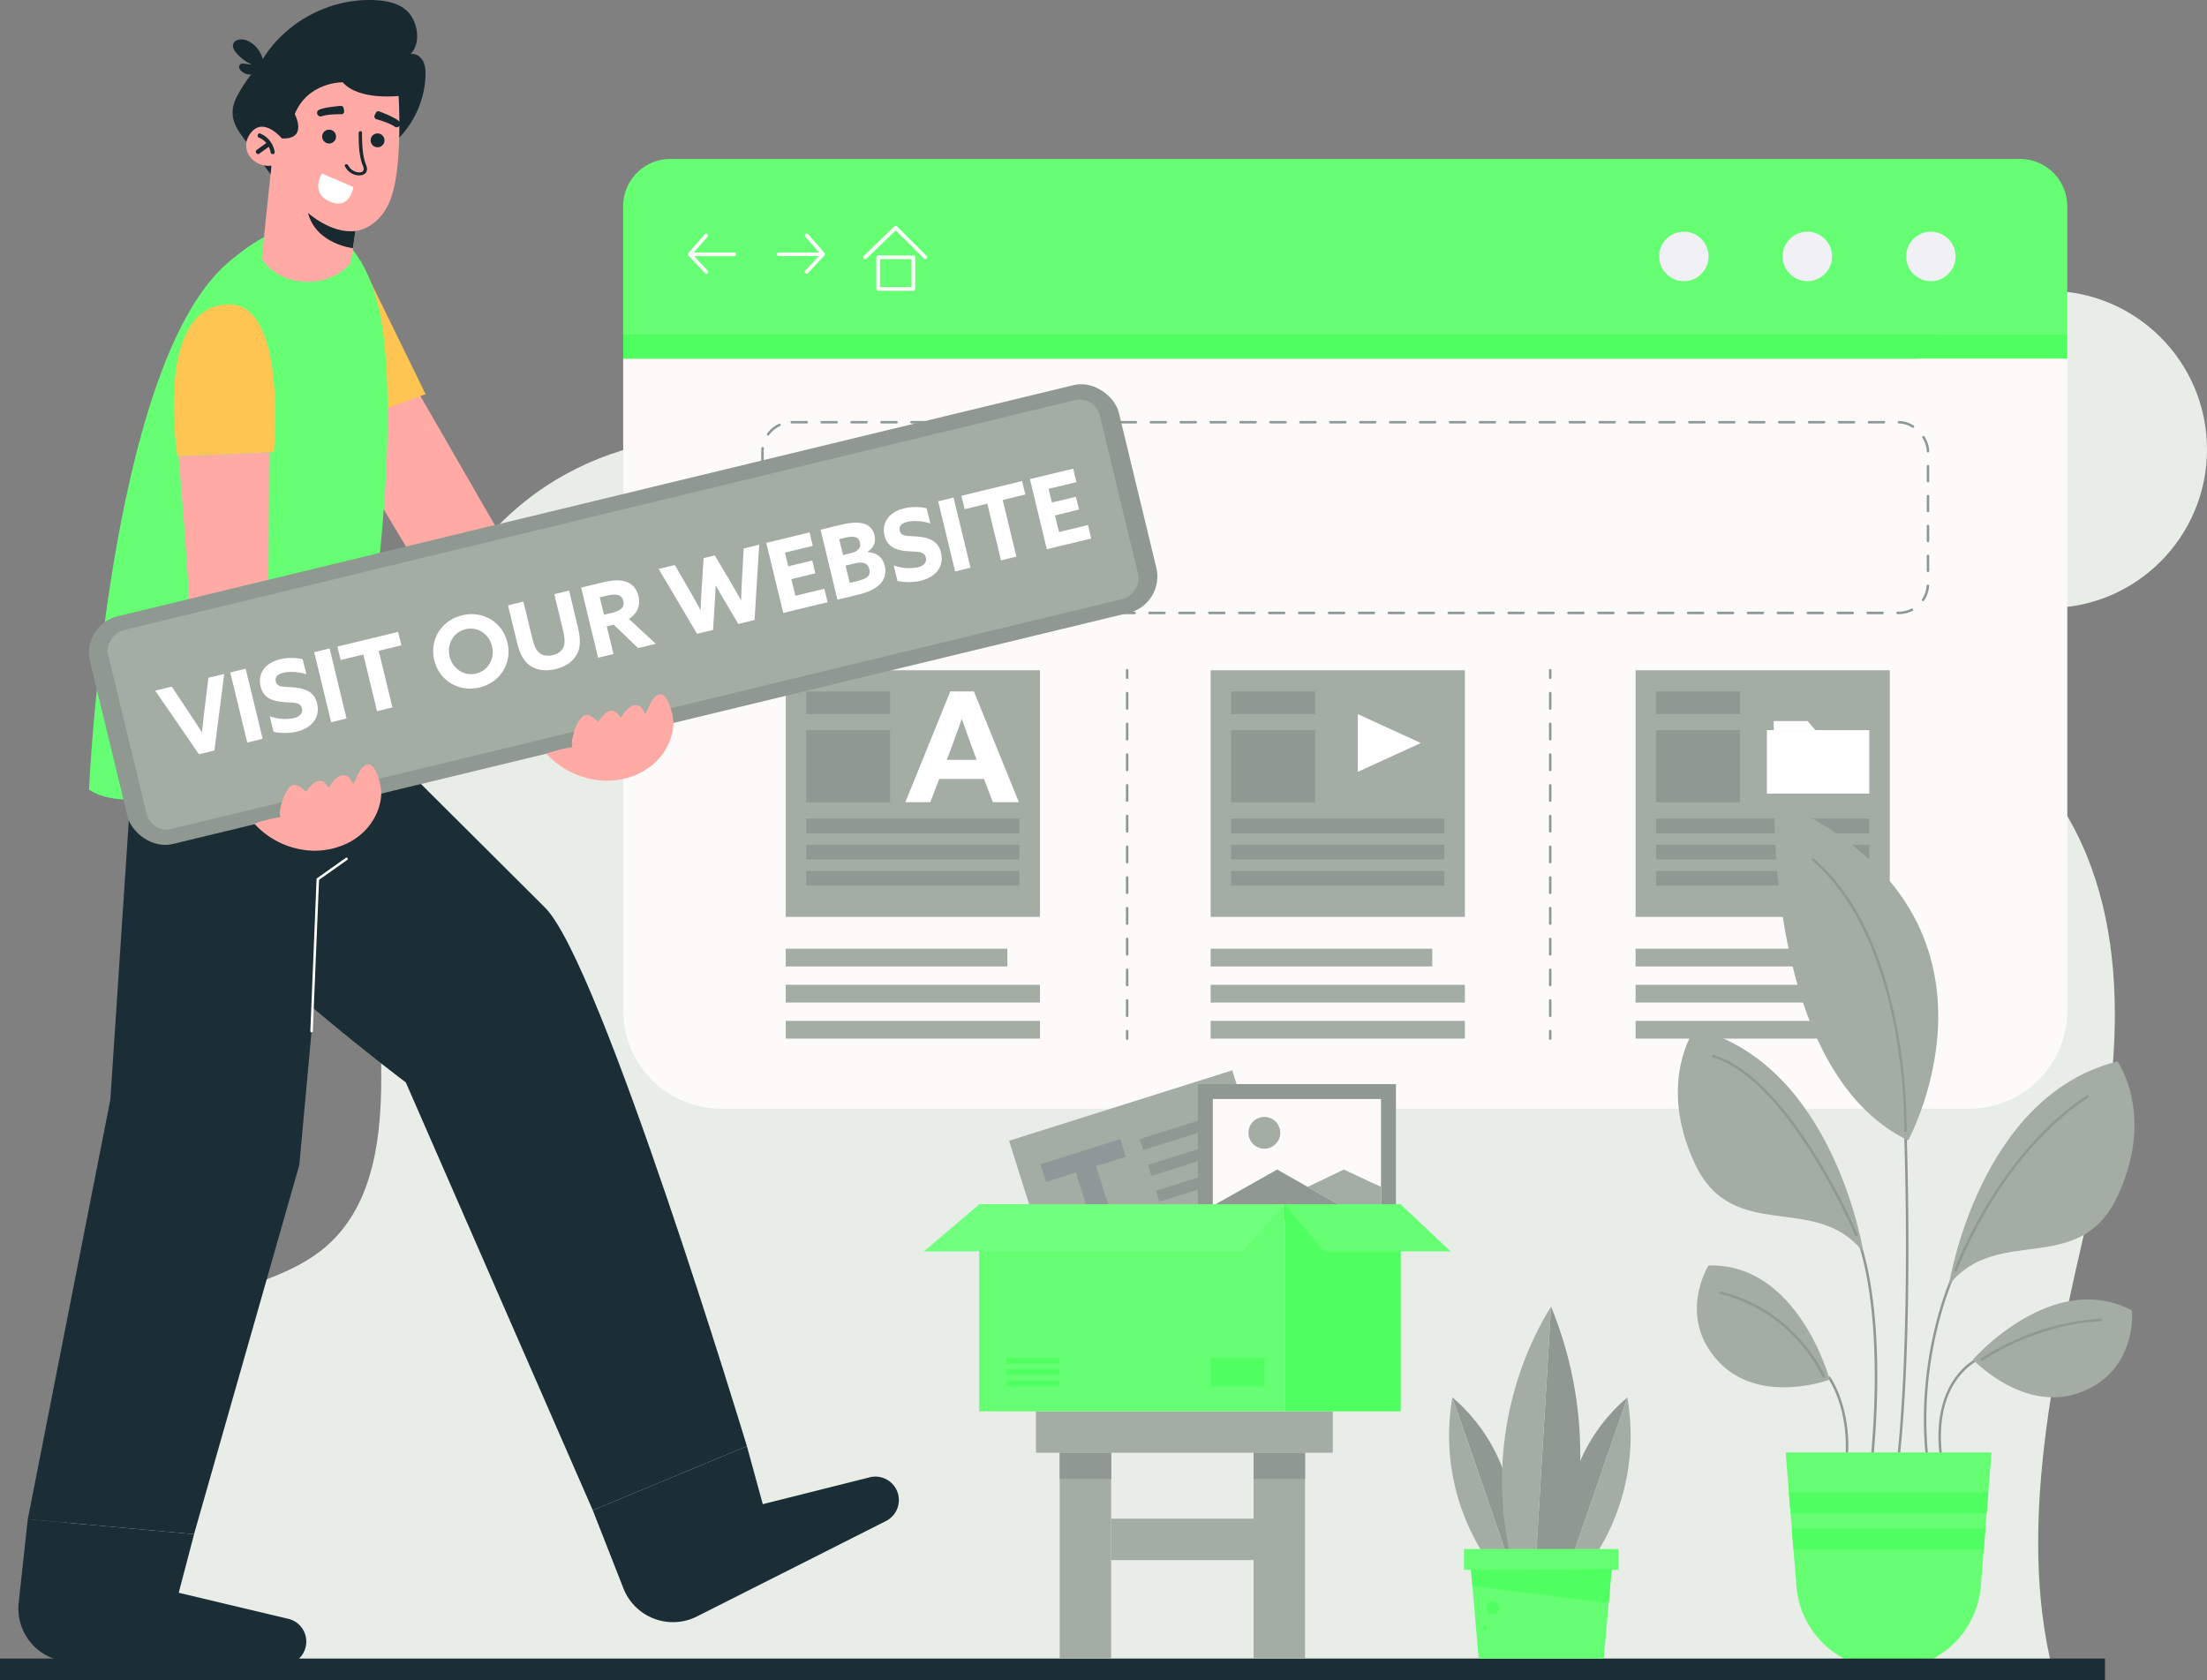 <svg id="Object" xmlns="http://www.w3.org/2000/svg" viewBox="0 0 1773.12 1349.72"><rect x="0" y="0" width="1773.12" height="1349.72" fill="#808080" stroke="none"/><defs><style>.cls-1{fill:#e8ede8;}.cls-2{fill:#fcfbf9;}.cls-3{fill:#66ff74;}.cls-4{fill:#f1f0f5;}.cls-5{fill:#50ff60;}.cls-6{fill:#a3ada4;}.cls-7{fill:#909991;}.cls-8{fill:#fff;}.cls-9{fill:none;stroke:#8f9899;stroke-linecap:round;stroke-linejoin:round;stroke-width:2px;stroke-dasharray:12.02 12.02;}.cls-10{fill:#1b2e35;}.cls-11{fill:#ffaaa5;}.cls-12{fill:#ffc552;}.cls-13{fill:#192930;}.cls-14{fill:#8f9899;}.cls-15{fill:#71ff7e;}</style></defs><g id="Obejct"><circle class="cls-1" cx="1645.69" cy="361.06" r="127.43"/><path class="cls-1" d="M1662,1354H102.29c-34-45.71-45.77-109.57-32-164.83s53.23-103.55,104.65-128c33.66-16,72.65-22.76,100.65-47.38C318.11,976.38,320.69,912,318.92,855.4c-2.62-83.78-7.66-168.57,9.31-250.65s59.33-162.91,131.11-206.19c89.56-54,202.89-39.56,305.94-21.78q304.92,52.62,606.3,123.6c109.47,25.79,228.13,59.77,292.18,152.23,66.53,96,53,225.2,26.48,339S1633.45,1240.71,1662,1354Z" transform="translate(-12.98 -12.92)"/><path class="cls-2" d="M1595.14,903.59H592.36a78.71,78.71,0,0,1-78.71-78.71V301h1160.2V824.88A78.71,78.71,0,0,1,1595.14,903.59Z" transform="translate(-12.98 -12.92)"/><path class="cls-3" d="M1635.89,140.62H551.61a38,38,0,0,0-38,38V281.76h1160.2V178.58A38,38,0,0,0,1635.89,140.62Z" transform="translate(-12.98 -12.92)"/><path class="cls-2" d="M602.76,215.75H570.41l11-12.66a1.5,1.5,0,0,0-2.26-2L566,216.26l0,0a1.51,1.51,0,0,0-.25.42.64.64,0,0,0,0,.07,1.39,1.39,0,0,0-.08.46v.05a1.52,1.52,0,0,0,.1.48,0,0,0,0,1,0,0,1.57,1.57,0,0,0,.28.44v0l13.19,14.08a1.5,1.5,0,1,0,2.19-2l-10.82-11.55h32.18a1.5,1.5,0,0,0,0-3Z" transform="translate(-12.98 -12.92)"/><path class="cls-2" d="M638.68,215.75H671l-11-12.66a1.5,1.5,0,0,1,2.26-2l13.19,15.15,0,0a1.51,1.51,0,0,1,.25.42.64.64,0,0,1,0,.07,1.39,1.39,0,0,1,.08.46v0s0,0,0,0a1.28,1.28,0,0,1-.09.48,0,0,0,0,0,0,0,1.57,1.57,0,0,1-.28.44s0,0,0,0l-13.18,14.08a1.5,1.5,0,1,1-2.19-2l10.82-11.55H638.68a1.5,1.5,0,0,1,0-3Z" transform="translate(-12.98 -12.92)"/><path class="cls-2" d="M746.76,246.55H718.49a1.5,1.5,0,0,1-1.5-1.5V219.63a1.5,1.5,0,0,1,1.5-1.5h28.27a1.5,1.5,0,0,1,1.5,1.5v25.42A1.5,1.5,0,0,1,746.76,246.55Zm-26.77-3h25.27V221.13H720Z" transform="translate(-12.98 -12.92)"/><path class="cls-2" d="M708,221.13a1.53,1.53,0,0,1-1.08-.46,1.5,1.5,0,0,1,0-2.12l24.59-23.77a1.5,1.5,0,0,1,2.1,0l23.88,23.76a1.5,1.5,0,0,1-2.11,2.13L732.61,198,709.07,220.7A1.45,1.45,0,0,1,708,221.13Z" transform="translate(-12.98 -12.92)"/><circle class="cls-4" cx="1352.8" cy="206.02" r="19.85"/><circle class="cls-4" cx="1452.04" cy="206.02" r="19.85"/><circle class="cls-4" cx="1551.27" cy="206.02" r="19.85"/><rect class="cls-5" x="500.67" y="268.85" width="1160.2" height="19.25"/><rect class="cls-6" x="1314.03" y="762.18" width="178.04" height="14.26"/><rect class="cls-6" x="1314.03" y="791.17" width="204.24" height="14.26"/><rect class="cls-6" x="1314.03" y="820.16" width="204.24" height="14.26"/><rect class="cls-6" x="1314.03" y="538.5" width="204.24" height="198.14"/><rect class="cls-7" x="1330.42" y="586.58" width="67.49" height="57.92"/><rect class="cls-7" x="1330.42" y="555.47" width="67.49" height="18.28"/><rect class="cls-7" x="1330.48" y="657.62" width="171.33" height="11.83"/><rect class="cls-7" x="1330.48" y="678.65" width="171.33" height="11.83"/><rect class="cls-7" x="1330.48" y="699.68" width="171.33" height="11.83"/><rect class="cls-8" x="1419.53" y="586.58" width="82.28" height="50.99"/><polygon class="cls-8" points="1458.47 586.58 1425.03 586.58 1425.03 579.33 1452.24 579.33 1458.47 586.58"/><rect class="cls-6" x="972.65" y="538.5" width="204.24" height="198.14"/><rect class="cls-7" x="989.05" y="586.58" width="67.49" height="57.92"/><rect class="cls-7" x="989.05" y="555.47" width="67.49" height="18.28"/><rect class="cls-7" x="989.1" y="657.62" width="171.33" height="11.83"/><rect class="cls-7" x="989.1" y="678.65" width="171.33" height="11.83"/><rect class="cls-7" x="989.1" y="699.68" width="171.33" height="11.83"/><polygon class="cls-8" points="1090.9 573.75 1090.9 620.08 1141.51 596.92 1090.9 573.75"/><rect class="cls-6" x="631.27" y="538.5" width="204.24" height="198.14"/><rect class="cls-7" x="647.67" y="586.58" width="67.49" height="57.92"/><rect class="cls-7" x="647.67" y="555.47" width="67.49" height="18.28"/><rect class="cls-7" x="647.73" y="657.62" width="171.33" height="11.83"/><rect class="cls-7" x="647.73" y="678.65" width="171.33" height="11.83"/><rect class="cls-7" x="647.73" y="699.68" width="171.33" height="11.83"/><path class="cls-8" d="M776.46,568.39H795.4l36.15,89H810.64l-7.13-18.69h-35.9l-7.26,18.69h-20Zm-2.83,55h24l-3.69-10c-2.58-7-5.78-15.86-8.12-22.62h-.24c-2.34,6.76-5.54,15.61-8.36,23.11Z" transform="translate(-12.98 -12.92)"/><rect class="cls-9" x="612.58" y="339.21" width="936.38" height="153.22" rx="23.52"/><path class="cls-7" d="M1561.64,1188.9h.12a1,1,0,0,0,.88-1.11c-9.83-82.84,19.57-147.45,19.87-148.09a1,1,0,1,0-1.81-.84c-.3.64-30,65.73-20,149.17A1,1,0,0,0,1561.64,1188.9Z" transform="translate(-12.98 -12.92)"/><path class="cls-7" d="M1572.69,1186.05h.14a1,1,0,0,0,.85-1.13c-4.54-32,3.33-51.73,10.74-62.63,8-11.8,17.23-16.12,17.32-16.16a1,1,0,1,0-.83-1.82c-.39.18-9.73,4.53-18.07,16.74-7.64,11.2-15.78,31.43-11.14,64.15A1,1,0,0,0,1572.69,1186.05Z" transform="translate(-12.98 -12.92)"/><path class="cls-7" d="M1496.3,1188.9a1,1,0,0,0,1-.9c4.27-43.6-13.8-68.69-14-68.94a1,1,0,0,0-1.4-.21,1,1,0,0,0-.21,1.4c.17.24,17.79,24.76,13.6,67.55a1,1,0,0,0,.9,1.1Z" transform="translate(-12.98 -12.92)"/><path class="cls-7" d="M1516.73,1188.9a1,1,0,0,0,1-.91c12-125.69-10.72-179.06-11-179.58a1,1,0,0,0-1.32-.51,1,1,0,0,0-.51,1.31c.23.53,22.73,53.51,10.79,178.6a1,1,0,0,0,.9,1.09Z" transform="translate(-12.98 -12.92)"/><path class="cls-7" d="M1538.12,1186.05a1,1,0,0,0,1-.89c11.29-105.08,5.79-258.1,5.73-259.63a1,1,0,0,0-1-1,1,1,0,0,0-1,1c.06,1.53,5.55,154.41-5.71,259.34a1,1,0,0,0,.88,1.1Z" transform="translate(-12.98 -12.92)"/><path class="cls-3" d="M1447.59,1179.76l2.57,32,1.35,16.75,1,12.48,1.34,16.75,2.37,29.44a72.61,72.61,0,0,0,72.37,66.8H1532a72.62,72.62,0,0,0,72.38-66.8l2.36-29.44,1.35-16.75,1-12.48,1.35-16.75,2.57-32Z" transform="translate(-12.98 -12.92)"/><polygon class="cls-5" points="1437.18 1198.87 1438.53 1215.62 1596.07 1215.62 1597.42 1198.87 1437.18 1198.87"/><polygon class="cls-5" points="1439.54 1228.1 1440.88 1244.85 1593.72 1244.85 1595.07 1228.1 1439.54 1228.1"/><path class="cls-6" d="M1598,1105.21s64.16-73.19,127.84-39.45c0,0,4.75,48-40.87,65.59S1598,1105.21,1598,1105.21Z" transform="translate(-12.98 -12.92)"/><path class="cls-6" d="M1483,1121.32s-25.43-94-97.46-91.67c0,0-25.38,41,7.85,76.88S1483,1121.32,1483,1121.32Z" transform="translate(-12.98 -12.92)"/><path class="cls-6" d="M1578.75,1045.33s23.53-151.85,135.45-179.65c0,0,30.65,42.78,0,108.36S1617.25,996.14,1578.75,1045.33Z" transform="translate(-12.98 -12.92)"/><path class="cls-6" d="M1510.05,1019s-23.52-151.84-135.45-179.64c0,0-30.65,42.77,0,108.35S1471.55,969.76,1510.05,1019Z" transform="translate(-12.98 -12.92)"/><path class="cls-6" d="M1546,929.13s100.16-182.85-107.29-273.74C1438.67,655.39,1430.83,873.52,1546,929.13Z" transform="translate(-12.98 -12.92)"/><path class="cls-7" d="M1584.22,1034.45a1,1,0,0,0,.94-.67c.33-.91,33.53-91.49,105.59-139.22a1,1,0,0,0,.28-1.39,1,1,0,0,0-1.38-.28c-72.63,48.1-106,139.3-106.37,140.22a1,1,0,0,0,.6,1.28A1,1,0,0,0,1584.22,1034.45Z" transform="translate(-12.98 -12.92)"/><path class="cls-7" d="M1605.13,1106.21a1,1,0,0,0,.58-.19c.4-.28,41.28-28.85,95-31.65a1,1,0,0,0,.94-1.06,1,1,0,0,0-1.05-.94c-54.31,2.83-95.64,31.73-96,32a1,1,0,0,0-.24,1.4A1,1,0,0,0,1605.13,1106.21Z" transform="translate(-12.98 -12.92)"/><path class="cls-7" d="M1504.35,1005.93a.91.91,0,0,0,.39-.08,1,1,0,0,0,.53-1.31,529.64,529.64,0,0,0-34.4-64.95c-19.27-30.77-49-69.48-81.22-79.14a1,1,0,1,0-.57,1.91c60.62,18.19,113.82,141.72,114.35,143A1,1,0,0,0,1504.35,1005.93Z" transform="translate(-12.98 -12.92)"/><path class="cls-7" d="M1543.82,922.29a1,1,0,0,0,1-1,448.89,448.89,0,0,0-8-84.09c-8.1-42.22-26.21-99.8-66.44-134.35a1,1,0,1,0-1.31,1.51c39.8,34.18,57.74,91.31,65.79,133.21a446.47,446.47,0,0,1,8,83.67,1,1,0,0,0,1,1Z" transform="translate(-12.98 -12.92)"/><path class="cls-7" d="M1478.24,1120a.84.84,0,0,0,.38-.08,1,1,0,0,0,.54-1.31c-.22-.52-22.76-52.91-83.37-68.06a1,1,0,1,0-.49,1.93c59.62,14.91,81.8,66.39,82,66.91A1,1,0,0,0,1478.24,1120Z" transform="translate(-12.98 -12.92)"/><rect class="cls-10" y="1332.47" width="1691.16" height="17.25"/><path class="cls-7" d="M1227.27,1261c-1.3.19-2.61.39-3.94.61l-43.47-126C1215.89,1166.07,1235.14,1214.53,1227.27,1261Z" transform="translate(-12.98 -12.92)"/><path class="cls-7" d="M1271,1266a210.23,210.23,0,0,1-24.27,3.13l12.38-206.48A313.11,313.11,0,0,1,1271,1266Z" transform="translate(-12.98 -12.92)"/><path class="cls-6" d="M1259.13,1062.64l-12.38,206.48a99.92,99.92,0,0,1-18.81-.57C1210.05,1199.48,1221.59,1123.3,1259.13,1062.64Z" transform="translate(-12.98 -12.92)"/><path class="cls-6" d="M1223.33,1261.65c-5.52.88-11.21,1.9-16.61,2.7a177.52,177.52,0,0,1-26.86-128.73Z" transform="translate(-12.98 -12.92)"/><path class="cls-7" d="M1273,1261c1.29.19,2.61.39,3.93.61l43.47-126C1284.35,1166.07,1265.1,1214.53,1273,1261Z" transform="translate(-12.98 -12.92)"/><path class="cls-6" d="M1276.91,1261.65c5.52.88,11.21,1.9,16.61,2.7a177.47,177.47,0,0,0,26.86-128.73Z" transform="translate(-12.98 -12.92)"/><polygon class="cls-3" points="1288.57 1332.47 1187.97 1332.47 1180.93 1251.21 1295.6 1251.21 1288.57 1332.47"/><rect class="cls-3" x="1176.13" y="1244.43" width="124.28" height="16.82"/><polygon class="cls-5" points="1181.81 1261.31 1182.93 1274.25 1292.43 1287.87 1294.8 1260.47 1181.81 1261.31"/><circle class="cls-5" cx="1199.26" cy="1291.83" r="5.07"/><circle class="cls-5" cx="1193.03" cy="1308.11" r="1.85"/><polygon class="cls-11" points="333.86 311.41 403.74 432.65 337.85 458.59 271.96 348.48 300.75 319.25 333.86 311.41"/><path class="cls-12" d="M302.42,222.25,354.9,329.58l-44.06,16-25.9-27.82s-14.78-19.44-10.53-34.35S302.42,222.25,302.42,222.25Z" transform="translate(-12.98 -12.92)"/><path class="cls-10" d="M489.2,1226.21,513.85,1289a42.77,42.77,0,0,0,59.09,22.55l151.84-76.65a18.86,18.86,0,0,0,4.06-30.9h0a18.87,18.87,0,0,0-16.53-4.36l-86.5,21.72-12.76-46.58Z" transform="translate(-12.98 -12.92)"/><path class="cls-10" d="M35.3,1233.44,28,1300.5a42.77,42.77,0,0,0,41.84,47.43l170.07,2.7a18.86,18.86,0,0,0,17.95-25.47h0a18.86,18.86,0,0,0-12.61-11.55l-88.69-21.07,12.36-47.07Z" transform="translate(-12.98 -12.92)"/><polygon class="cls-10" points="109.9 562.47 88.64 883.49 22.32 1220.53 155.89 1232.55 240.48 935.89 273.25 578.03 109.9 562.47"/><path class="cls-10" d="M122.88,575.39s-19.85,76.86,41.47,151C218.59,792,339,882.51,339,882.51l150.2,343.7,123.85-51.43s-117.34-388-162.13-432.65L283.56,575.39Z" transform="translate(-12.98 -12.92)"/><path class="cls-3" d="M315.58,254.62s28.66,76.39-17.1,346.57c0,0-166,79.27-214,46.07,0,0,14.95-339.13,111-422.73S315.58,254.62,315.58,254.62Z" transform="translate(-12.98 -12.92)"/><path class="cls-12" d="M155.54,379.41s-19.43-121.07,41.2-122C244.2,256.6,233,376.1,233,376.1Z" transform="translate(-12.98 -12.92)"/><path class="cls-13" d="M330,127.14a76.22,76.22,0,0,0,24.83-53.26c.15-4.07-.08-8.32-2-11.92s-5.94-6.34-10-5.64c8.55-8.47,6-25.93-2.61-34.37-6.22-6.13-15.38-8.17-24.1-8.8-36.15-2.58-73,16.34-92,47.22-1.75-6.73-7.7-13.84-14.47-15.46-3.6-.87-8.37,0-9.35,3.58-.68,2.49.86,5,2.54,7a35.84,35.84,0,0,0,12.81,9.46,58.32,58.32,0,0,0-5.93-.82c-1.32-.23-2.84-.36-3.83.55a2.89,2.89,0,0,0-.68,2.82A5.52,5.52,0,0,0,206.91,70a10.53,10.53,0,0,0,8,2.8c-4,4.47-7.73,10.79-10.72,16S199.29,100.05,200,106c.88,7.37,5.49,13.67,9.94,19.61l33.11,44.11c13.78-7.24,29.29-10.32,44-15.41S318.48,137.56,330,127.14Z" transform="translate(-12.98 -12.92)"/><path class="cls-11" d="M294.85,224l1.67-11.68,2-13.81s21-1.62,29.48-29.12S333.24,90,333.24,90s-32.07,3.83-44.95-11c0,0-27.94-.37-38.5,25.58,0,0,11,20.52-10.37,19.56,0,0-14.61-17.89-25-4.38s2.84,28.22,16.67,26.22l-7.81,74.43s8.53,17.38,34.05,18.84S294.85,224,294.85,224Z" transform="translate(-12.98 -12.92)"/><circle class="cls-13" cx="264.4" cy="109.73" r="5.58"/><circle class="cls-13" cx="303.34" cy="112.76" r="5.58"/><path class="cls-13" d="M271.29,106.37a2.37,2.37,0,0,1-2.17-.33,2.85,2.85,0,0,1-1-3.88c1.3-2.5,13.77-3.75,18.63-4.15a2.16,2.16,0,0,1,2.3,1.74l.43,2.2a2.32,2.32,0,0,1-2.32,2.77C283.19,104.64,276.07,104.77,271.29,106.37Z" transform="translate(-12.98 -12.92)"/><path class="cls-13" d="M330.21,114.76a2.33,2.33,0,0,0,2.17.29,2.84,2.84,0,0,0,2.06-3.44c-.54-2.76-12.17-7.45-16.73-9.19a2.16,2.16,0,0,0-2.69,1l-1,2a2.33,2.33,0,0,0,1.46,3.31C319.26,109.78,326.07,111.89,330.21,114.76Z" transform="translate(-12.98 -12.92)"/><path class="cls-13" d="M298.48,198.5l-2,13.81S266.78,209,260.46,184C260.46,184,279.05,200.88,298.48,198.5Z" transform="translate(-12.98 -12.92)"/><path class="cls-13" d="M233.61,134.78a19.27,19.27,0,0,0-11.46-14.54c-2.13-.88-3,2.46-1.06,3.27a15.4,15.4,0,0,1,5.86,4.33l-7.84,5.63A1.83,1.83,0,0,0,219,136a1.67,1.67,0,0,0,2.34.32l7.59-5.45a15.41,15.41,0,0,1,1.44,4.36,1.84,1.84,0,0,0,2,1.55A1.64,1.64,0,0,0,233.61,134.78Z" transform="translate(-12.98 -12.92)"/><path class="cls-8" d="M271.71,152.28a19.5,19.5,0,0,0-1.43,2.79c-.23.55-.46,1.15-.68,1.82-1.67,5.11-2.24,13.26,8.32,17.9a23.89,23.89,0,0,0,2.55,1c10.65,3.19,14.6-5.81,15.88-10.26a19.64,19.64,0,0,0,.54-2.32Z" transform="translate(-12.98 -12.92)"/><path class="cls-13" d="M306.33,143.36a47.4,47.4,0,0,1-1.73-8,123.9,123.9,0,0,1-.75-15.88c0-1.6-2.72-1.49-2.71.11,0,8.11.1,16.38,2.52,24.2.51,1.66,2,4.12,1.34,5.87s-2.79,1.87-4.29,1.7a10.52,10.52,0,0,1-8.08-5.75c-.68-1.39-3.31-.71-2.58.75a13.29,13.29,0,0,0,8.86,7.18c3.27.77,8.2.14,8.87-3.89C308.14,147.5,307,145.37,306.33,143.36Z" transform="translate(-12.98 -12.92)"/><path class="cls-11" d="M228.48,502.28l.79-126-72.8,3.15s8.75,101.3,8.75,129Z" transform="translate(-12.98 -12.92)"/><path class="cls-8" d="M263.31,842.28h-.05a1,1,0,0,1-.95-1l5-122a1,1,0,0,1,.42-.78l23.06-16.39a1,1,0,1,1,1.16,1.63L269.3,719.79l-5,121.53A1,1,0,0,1,263.31,842.28Z" transform="translate(-12.98 -12.92)"/><rect class="cls-7" x="88.47" y="412.5" width="850.37" height="188.28" rx="30.08" transform="translate(-117.65 121.98) rotate(-13.59)"/><rect class="cls-6" x="431.51" y="96.86" width="164.28" height="819.56" rx="16.48" transform="translate(872.42 -124.6) rotate(76.41)"/><path class="cls-8" d="M137.65,567.75l13.3-3.22,15,22.55c3.08,4.61,6.21,9.36,9.14,14l.16,0c.55-5.57,1.19-11.07,1.87-16.75l3.3-26.89,12.67-3.07-7.85,61.49-12.44,3Z" transform="translate(-12.98 -12.92)"/><path class="cls-8" d="M198,553.16l12.36-3L224,606.47l-12.37,3Z" transform="translate(-12.98 -12.92)"/><path class="cls-8" d="M229.71,588.37a36.55,36.55,0,0,0,19.37,1.49c4.51-1.09,7.43-3.68,6.41-7.88-1.26-5.21-6.66-4.4-14.46-5-8.39-.68-16.31-2.8-18.68-12.6-2.54-10.5,3.81-18.95,15.63-21.8a39.83,39.83,0,0,1,18.17-.11l3,12.2c-6.89-2.28-14.23-2.32-18.58-1.27s-6.86,3.31-6,7c1.2,5,6.5,4.11,13.81,4.73,9.16.75,17,3.06,19.36,13,2.66,11-4.07,19.59-16.2,22.52a42.55,42.55,0,0,1-18.8.18Z" transform="translate(-12.98 -12.92)"/><path class="cls-8" d="M265.41,536.86l12.36-3,13.61,56.3-12.36,3Z" transform="translate(-12.98 -12.92)"/><path class="cls-8" d="M304.88,538.76l-18.2,4.4-2.61-10.81,48.75-11.79,2.62,10.81-18.2,4.4,11,45.49-12.37,3Z" transform="translate(-12.98 -12.92)"/><path class="cls-8" d="M361.87,543.34c-4-16.41,5.66-32.07,22.38-36.11s32.44,5.49,36.41,21.89-5.67,32.07-22.39,36.12S365.83,559.74,361.87,543.34Zm46.42-11.23c-2.41-10-11.61-16-21.33-13.69s-15.14,12-12.73,21.93,11.62,16,21.34,13.69S410.7,542.07,408.29,532.11Z" transform="translate(-12.98 -12.92)"/><path class="cls-8" d="M477.16,516.37c2,8.48,2.37,14.9.27,20.18-2.59,6.64-9,11.73-18,13.91s-17.14.6-22.51-4.27c-4.13-3.78-6.78-9.64-8.71-17.65l-7.09-29.31,12.36-3,7,28.85c1.45,6,2.87,9.51,5.15,11.76s6.16,3.69,11.44,2.41c4.9-1.18,7.66-3.74,8.83-7.07,1.07-3.06.83-7.11-.6-13l-7-28.93,11.9-2.88Z" transform="translate(-12.98 -12.92)"/><path class="cls-8" d="M479.87,485l17.65-4.26c6.68-1.62,13.21-2.21,18.4-.5,4.74,1.57,8.4,5.13,10,11.58,1.74,7.24-.79,14.1-7.67,18.32l21.61,20-14.23,3.44L506,514.75l-5.52,1.33,5.38,22.24-12.36,3Zm24.58,20.32c3.34-.81,5.81-1.82,7.45-3.2a6,6,0,0,0,1.82-6.45c-.64-2.65-2-4.13-4.52-4.75-2.19-.54-5.34-.28-9.61.76l-4.75,1.14,3.39,14Z" transform="translate(-12.98 -12.92)"/><path class="cls-8" d="M542.15,470l13-3.14,13,22.45c2.54,4.41,5.17,9.12,7.56,13.56l.15,0c.16-5.14.41-10.56.74-15.66l1.64-25.91,9-2.18,13.22,22.32c2.64,4.47,5.32,9.09,7.81,13.59l.15,0c.1-5,.32-10.61.63-15.79l1.44-25.7,12.44-3-3.73,60.49-13.06,3.16-10.86-18.36c-2.62-4.39-4.88-8.28-7.22-12.49l-.15,0c-.16,4.81-.41,9.57-.74,14.67L585.85,519,573,522.1Z" transform="translate(-12.98 -12.92)"/><path class="cls-8" d="M628.62,449.05l34.76-8.4L666,451.46l-22.39,5.41,2.67,11,19.28-4.66L668,473.52l-19.28,4.66L652,491.55l23.25-5.62,2.61,10.81-35.61,8.61Z" transform="translate(-12.98 -12.92)"/><path class="cls-8" d="M672.24,438.5l16.41-4c7.62-1.84,13.56-2.13,17.88-1a12.11,12.11,0,0,1,9,9.35c1.46,6.06-1,10.37-5.72,13.48l0,.15c7.66.37,12.37,4.17,14,11.09s-.66,12.92-7.16,17.37c-3.53,2.42-8.18,4.28-14.17,5.73l-16.72,4Zm24.54,18.76c5.05-1.22,8.18-3.95,7.07-8.54a5.37,5.37,0,0,0-3.83-4.26c-2.3-.67-5.78-.08-9,.71l-3.81.92,3.09,12.75Zm3.47,22.87c4.43-1.07,7.39-2.12,9.07-3.34,2.38-1.73,2.72-4,2.12-6.53-1.18-4.9-5.15-6.32-11.76-4.73l-7.39,1.79,3.37,13.92Z" transform="translate(-12.98 -12.92)"/><path class="cls-8" d="M731,467.18a36.56,36.56,0,0,0,19.38,1.48c4.51-1.09,7.42-3.68,6.4-7.88-1.26-5.21-6.66-4.4-14.45-5-8.4-.69-16.32-2.81-18.69-12.61-2.54-10.49,3.82-18.94,15.64-21.8a39.79,39.79,0,0,1,18.16-.11l2.95,12.21c-6.89-2.29-14.22-2.33-18.58-1.27-4.2,1-6.85,3.3-6,7,1.2,5,6.51,4.11,13.82,4.73,9.15.75,16.95,3.06,19.36,13,2.65,11-4.07,19.59-16.21,22.52a42.55,42.55,0,0,1-18.8.18Z" transform="translate(-12.98 -12.92)"/><path class="cls-8" d="M766.72,415.66l12.36-3L792.69,469l-12.36,3Z" transform="translate(-12.98 -12.92)"/><path class="cls-8" d="M806.19,417.56,788,422l-2.61-10.81,48.76-11.79,2.61,10.81-18.2,4.4,11,45.49-12.36,3Z" transform="translate(-12.98 -12.92)"/><path class="cls-8" d="M840.43,397.84l34.76-8.4,2.62,10.81-22.4,5.41,2.67,11L877.36,412l2.49,10.27L860.56,427l3.23,13.37,23.26-5.62,2.61,10.81L854,454.14Z" transform="translate(-12.98 -12.92)"/><path class="cls-11" d="M554,594.9c-.67,12.92-7.58,25.18-17.7,33.24s-23.21,12-36.14,12A66.57,66.57,0,0,1,452,618.39a113.4,113.4,0,0,1,21-5.2c-1.24-4.13-.11-7,.9-11.23s4.41-12.2,8.22-14.23,8,2.22,11.4,4.91c4.17-5.13,10.94-15.12,18.18-3,5-8.47,14-16.52,19.61-3,2.58-3.66,5.26-14.75,11.76-15.78C549.89,569.76,554.28,588.39,554,594.9Z" transform="translate(-12.98 -12.92)"/><path class="cls-11" d="M319.27,651.14c-.66,12.92-7.57,25.18-17.69,33.24s-23.21,12-36.15,12a66.55,66.55,0,0,1-48.08-21.71,113.4,113.4,0,0,1,21-5.2c-1.24-4.13-.11-7,.9-11.23S243.69,646,247.5,644s8,2.22,11.39,4.91c4.18-5.13,10.94-15.12,18.19-3,5-8.47,14-16.52,19.6-3,2.59-3.66,5.27-14.75,11.77-15.78C315.22,626,319.61,644.63,319.27,651.14Z" transform="translate(-12.98 -12.92)"/><rect class="cls-6" x="631.27" y="762.18" width="178.04" height="14.26"/><rect class="cls-6" x="631.27" y="791.17" width="204.24" height="14.26"/><rect class="cls-6" x="631.27" y="820.16" width="204.24" height="14.26"/><rect class="cls-6" x="972.65" y="762.18" width="178.04" height="14.26"/><rect class="cls-6" x="972.65" y="791.17" width="204.24" height="14.26"/><rect class="cls-6" x="972.65" y="820.16" width="204.24" height="14.26"/><path class="cls-7" d="M918.53,558.42a1,1,0,0,1-1-1v-6a1,1,0,1,1,2,0v6A1,1,0,0,1,918.53,558.42Z" transform="translate(-12.98 -12.92)"/><path class="cls-7" d="M918.53,830a1,1,0,0,1-1-1V816.65a1,1,0,1,1,2,0V829A1,1,0,0,1,918.53,830Zm0-24.68a1,1,0,0,1-1-1V792a1,1,0,0,1,2,0v12.35A1,1,0,0,1,918.53,805.31Zm0-24.69a1,1,0,0,1-1-1V767.27a1,1,0,0,1,2,0v12.35A1,1,0,0,1,918.53,780.62Zm0-24.69a1,1,0,0,1-1-1V742.58a1,1,0,0,1,2,0v12.35A1,1,0,0,1,918.53,755.93Zm0-24.69a1,1,0,0,1-1-1V717.9a1,1,0,1,1,2,0v12.34A1,1,0,0,1,918.53,731.24Zm0-24.69a1,1,0,0,1-1-1V693.21a1,1,0,0,1,2,0v12.34A1,1,0,0,1,918.53,706.55Zm0-24.69a1,1,0,0,1-1-1V668.52a1,1,0,0,1,2,0v12.34A1,1,0,0,1,918.53,681.86Zm0-24.69a1,1,0,0,1-1-1V643.83a1,1,0,0,1,2,0v12.34A1,1,0,0,1,918.53,657.17Zm0-24.68a1,1,0,0,1-1-1V619.14a1,1,0,0,1,2,0v12.35A1,1,0,0,1,918.53,632.49Zm0-24.69a1,1,0,0,1-1-1V594.45a1,1,0,0,1,2,0V606.8A1,1,0,0,1,918.53,607.8Zm0-24.69a1,1,0,0,1-1-1V569.76a1,1,0,0,1,2,0v12.35A1,1,0,0,1,918.53,583.11Z" transform="translate(-12.98 -12.92)"/><path class="cls-7" d="M918.53,848.34a1,1,0,0,1-1-1v-6a1,1,0,1,1,2,0v6A1,1,0,0,1,918.53,848.34Z" transform="translate(-12.98 -12.92)"/><path class="cls-7" d="M1258.44,558.42a1,1,0,0,1-1-1v-6a1,1,0,0,1,2,0v6A1,1,0,0,1,1258.44,558.42Z" transform="translate(-12.98 -12.92)"/><path class="cls-7" d="M1258.44,830a1,1,0,0,1-1-1V816.65a1,1,0,0,1,2,0V829A1,1,0,0,1,1258.44,830Zm0-24.68a1,1,0,0,1-1-1V792a1,1,0,0,1,2,0v12.35A1,1,0,0,1,1258.44,805.31Zm0-24.69a1,1,0,0,1-1-1V767.27a1,1,0,0,1,2,0v12.35A1,1,0,0,1,1258.44,780.62Zm0-24.69a1,1,0,0,1-1-1V742.58a1,1,0,1,1,2,0v12.35A1,1,0,0,1,1258.44,755.93Zm0-24.69a1,1,0,0,1-1-1V717.9a1,1,0,0,1,2,0v12.34A1,1,0,0,1,1258.44,731.24Zm0-24.69a1,1,0,0,1-1-1V693.21a1,1,0,0,1,2,0v12.34A1,1,0,0,1,1258.44,706.55Zm0-24.69a1,1,0,0,1-1-1V668.52a1,1,0,0,1,2,0v12.34A1,1,0,0,1,1258.44,681.86Zm0-24.69a1,1,0,0,1-1-1V643.83a1,1,0,1,1,2,0v12.34A1,1,0,0,1,1258.44,657.17Zm0-24.68a1,1,0,0,1-1-1V619.14a1,1,0,1,1,2,0v12.35A1,1,0,0,1,1258.44,632.49Zm0-24.69a1,1,0,0,1-1-1V594.45a1,1,0,0,1,2,0V606.8A1,1,0,0,1,1258.44,607.8Zm0-24.69a1,1,0,0,1-1-1V569.76a1,1,0,0,1,2,0v12.35A1,1,0,0,1,1258.44,583.11Z" transform="translate(-12.98 -12.92)"/><path class="cls-7" d="M1258.44,848.34a1,1,0,0,1-1-1v-6a1,1,0,0,1,2,0v6A1,1,0,0,1,1258.44,848.34Z" transform="translate(-12.98 -12.92)"/><rect class="cls-6" x="832.3" y="1133.86" width="238.46" height="33.26"/><rect class="cls-6" x="892.72" y="1220.12" width="114.42" height="33.26"/><rect class="cls-6" x="851.37" y="1167.12" width="41.35" height="165.41"/><rect class="cls-6" x="1007.14" y="1167.12" width="41.35" height="165.41"/><rect class="cls-7" x="851.37" y="1167.12" width="41.35" height="21.03"/><rect class="cls-7" x="1007.14" y="1167.12" width="41.35" height="21.03"/><rect class="cls-6" x="838.65" y="898.18" width="188.02" height="128.71" transform="translate(-259.33 312.23) rotate(-17.51)"/><path class="cls-14" d="M877.35,954.92l-23.91,7.55L849,948.26,913,928.05l4.48,14.2L893.6,949.8l18.86,59.78-16.25,5.13Z" transform="translate(-12.98 -12.92)"/><rect class="cls-7" x="928.36" y="917.14" width="71.64" height="9.27" transform="translate(-245.61 319.83) rotate(-17.51)"/><rect class="cls-7" x="934.9" y="937.88" width="71.64" height="9.27" transform="translate(-251.55 322.76) rotate(-17.51)"/><rect class="cls-7" x="941.44" y="958.61" width="71.64" height="9.27" transform="translate(-257.48 325.68) rotate(-17.51)"/><rect class="cls-7" x="947.98" y="979.35" width="71.64" height="9.27" transform="translate(-263.41 328.61) rotate(-17.51)"/><rect class="cls-7" x="962.39" y="870.94" width="159.12" height="109.78"/><rect class="cls-2" x="1012.04" y="871.19" width="85.78" height="135.12" transform="translate(1980.7 -129.1) rotate(90)"/><polygon class="cls-7" points="974.39 968.72 1026.07 939.61 1077.4 968.72 974.39 968.72"/><polygon class="cls-6" points="1050.61 953.53 1079.6 939.61 1109.51 953.53 1109.51 968.72 1077.4 968.72 1050.61 953.53"/><circle class="cls-6" cx="1015.8" cy="910.09" r="12.77"/><rect class="cls-3" x="786.68" y="967.59" width="245.53" height="166.28"/><rect class="cls-5" x="1045.19" y="980.5" width="93.15" height="166.28" transform="translate(2170.54 2114.36) rotate(180)"/><rect class="cls-5" x="972.65" y="1090.86" width="43.04" height="22.81"/><rect class="cls-5" x="808.33" y="1090.86" width="43.04" height="4.63"/><rect class="cls-5" x="808.33" y="1099.95" width="43.04" height="4.63"/><rect class="cls-5" x="808.33" y="1109.04" width="43.04" height="4.63"/><polygon class="cls-15" points="786.68 967.59 742.3 1005.32 998.23 1005.32 1032.21 967.59 786.68 967.59"/><polygon class="cls-3" points="1032.21 967.59 1063.45 1005.32 1165.39 1005.32 1125.36 967.59 1032.21 967.59"/></g></svg>